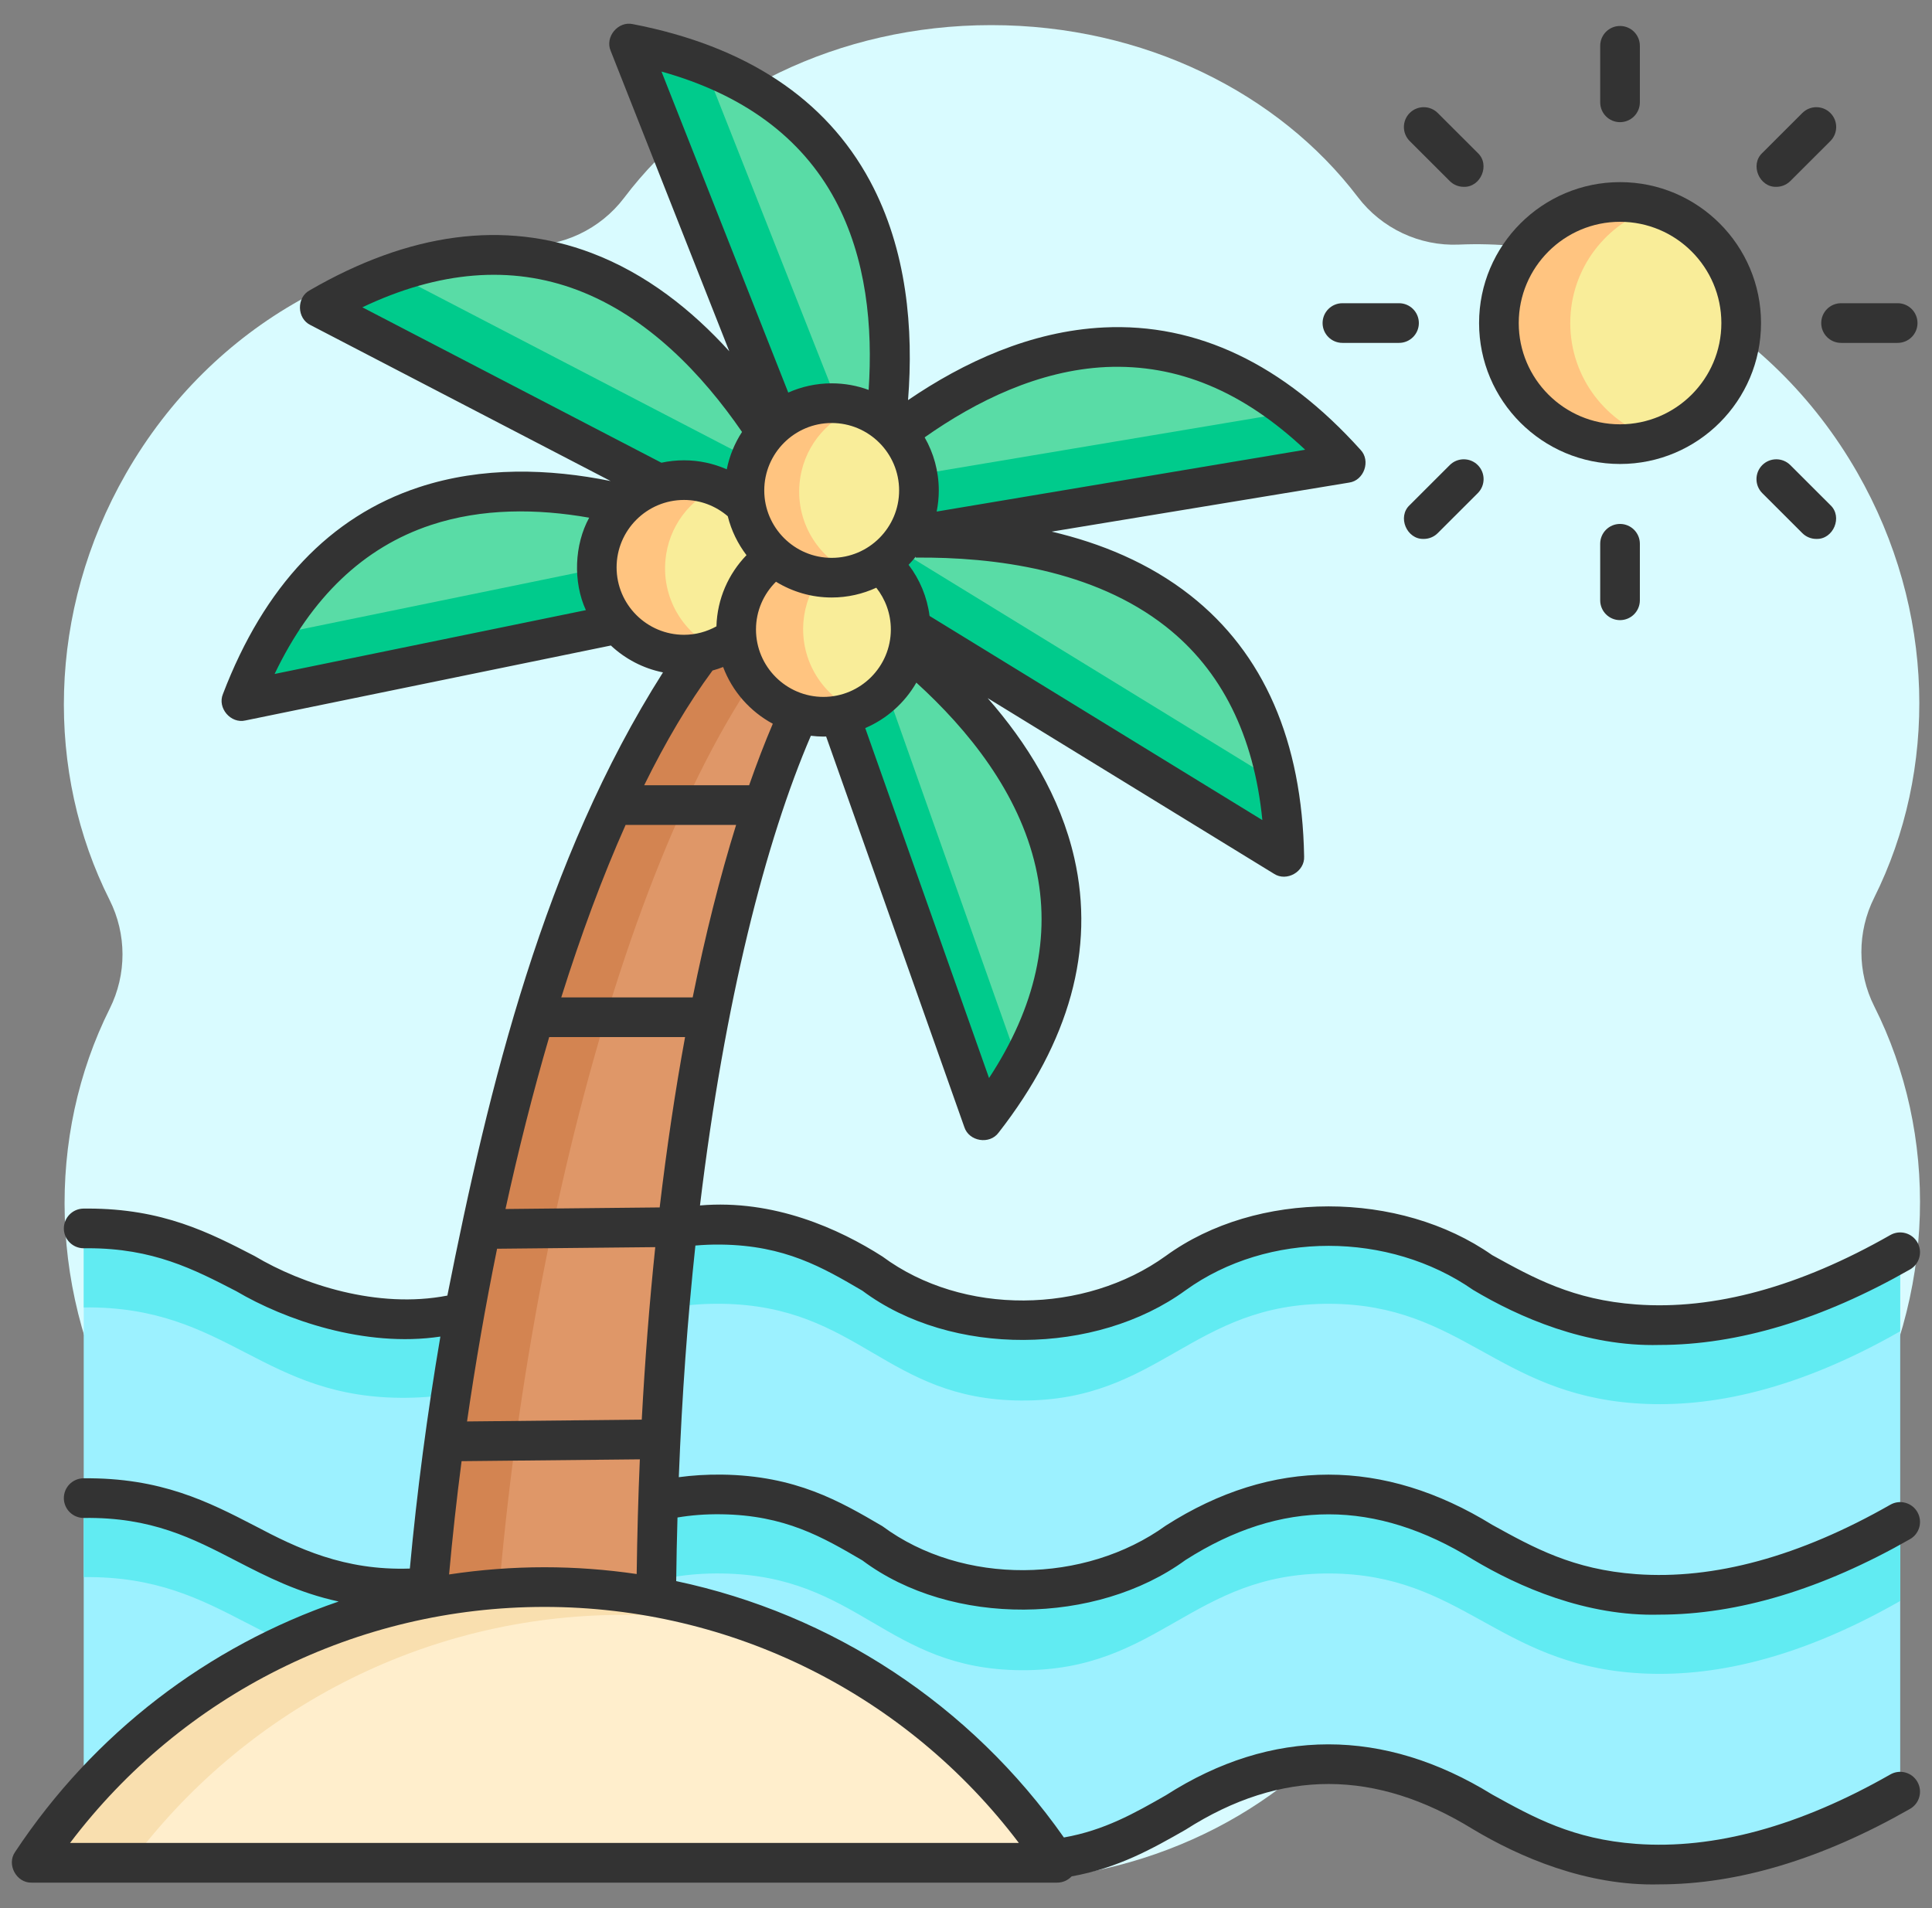 <svg width="81" height="80" viewBox="0 0 81 80" fill="none" xmlns="http://www.w3.org/2000/svg">
<rect x="0" y="0" width="81" height="80" fill="#808080" stroke="none"/>
<g clip-path="url(#clip0_11_6029)">
<path d="M78.581 42.196C77.861 40.764 77.859 39.071 78.576 37.637C81.233 32.317 81.179 25.589 77.863 19.804C74.226 13.46 67.649 9.97 61.167 10.255C59.517 10.327 57.925 9.576 56.926 8.261C53.626 3.917 47.976 1.053 41.558 1.053C35.126 1.053 29.465 3.931 26.169 8.291C25.17 9.611 23.576 10.366 21.922 10.299C15.459 10.038 8.91 13.526 5.283 19.852C1.958 25.653 1.913 32.404 4.594 37.731C5.315 39.163 5.316 40.857 4.6 42.29C1.943 47.61 1.997 54.339 5.313 60.123C8.95 66.468 15.527 69.957 22.009 69.672C23.658 69.6 25.251 70.351 26.25 71.666C29.549 76.01 35.2 78.874 41.617 78.874C48.049 78.874 53.711 75.997 57.007 71.636C58.005 70.316 59.6 69.561 61.254 69.628C67.717 69.89 74.266 66.401 77.892 60.076C81.218 54.274 81.263 47.523 78.581 42.196Z" fill="#D9FBFF"/>
<path d="M79.667 63.809C74.96 66.495 71.282 67.028 68.539 66.827C62.766 66.406 61.271 62.695 55.776 62.657C49.969 62.618 48.613 66.751 42.806 66.713C37.137 66.674 36.024 62.733 30.252 62.657C24.41 62.58 23.157 66.521 17.072 66.598C10.986 66.674 9.595 62.733 3.51 62.809V51.49C9.595 51.414 10.986 55.355 17.072 55.279C23.157 55.202 24.41 51.261 30.252 51.338C36.024 51.414 37.137 55.355 42.806 55.394C48.613 55.432 49.969 51.299 55.776 51.338C61.271 51.376 62.766 55.087 68.539 55.508C71.282 55.709 74.96 55.176 79.667 52.49V63.809Z" fill="#9CF1FF"/>
<path d="M68.539 55.508C62.766 55.087 61.271 51.376 55.776 51.337C49.969 51.299 48.613 55.432 42.806 55.394C37.137 55.355 36.024 51.414 30.252 51.337C24.41 51.261 23.157 55.202 17.072 55.279C10.986 55.355 9.595 51.414 3.51 51.49V54.816C9.595 54.74 10.986 58.681 17.072 58.604C23.157 58.528 24.41 54.587 30.252 54.663C36.024 54.74 37.137 58.681 42.806 58.719C48.613 58.757 49.969 54.625 55.776 54.663C61.271 54.701 62.766 58.413 68.539 58.834C71.282 59.035 74.96 58.502 79.667 55.816V52.49C74.96 55.176 71.282 55.709 68.539 55.508Z" fill="#61EBF2"/>
<path d="M79.667 75.116C74.96 77.802 71.282 78.336 68.539 78.135C62.766 77.714 61.271 74.002 55.776 73.964C49.969 73.925 48.613 78.058 42.806 78.02C37.137 77.981 36.024 74.04 30.252 73.964C24.41 73.887 23.157 77.828 17.072 77.905C10.986 77.981 9.595 74.04 3.51 74.117V62.798C9.595 62.721 10.986 66.662 17.072 66.586C23.157 66.509 24.41 62.568 30.252 62.645C36.024 62.721 37.137 66.662 42.806 66.701C48.613 66.739 49.969 62.606 55.776 62.645C61.271 62.683 62.766 66.395 68.539 66.816C71.282 67.017 74.96 66.483 79.667 63.797V75.116Z" fill="#9CF1FF"/>
<path d="M68.539 66.816C62.766 66.395 61.271 62.683 55.776 62.645C49.969 62.606 48.613 66.739 42.806 66.701C37.137 66.662 36.024 62.721 30.252 62.645C24.41 62.568 23.157 66.509 17.072 66.586C10.986 66.662 9.595 62.721 3.51 62.798V66.123C9.595 66.047 10.986 69.988 17.072 69.912C23.157 69.835 24.41 65.894 30.252 65.97C36.024 66.047 37.137 69.988 42.806 70.026C48.613 70.065 49.969 65.932 55.776 65.97C61.271 66.009 62.766 69.72 68.539 70.141C71.282 70.342 74.96 69.809 79.667 67.123V63.798C74.96 66.483 71.282 67.017 68.539 66.816Z" fill="#61EBF2"/>
<path d="M67.92 18.622C70.725 18.622 72.999 16.349 72.999 13.545C72.999 10.741 70.725 8.467 67.92 8.467C65.115 8.467 62.841 10.741 62.841 13.545C62.841 16.349 65.115 18.622 67.92 18.622Z" fill="#F9ED99"/>
<path d="M65.834 13.545C65.834 11.261 67.342 9.33 69.417 8.692C68.944 8.546 68.442 8.467 67.921 8.467C65.115 8.467 62.841 10.741 62.841 13.545C62.841 16.349 65.115 18.622 67.921 18.622C68.442 18.622 68.944 18.543 69.417 18.397C67.342 17.759 65.834 15.828 65.834 13.545Z" fill="#FFC480"/>
<path d="M67.921 19.453C64.662 19.453 62.011 16.803 62.011 13.545C62.011 10.287 64.662 7.636 67.921 7.636C71.181 7.636 73.832 10.287 73.832 13.545C73.832 16.803 71.181 19.453 67.921 19.453ZM67.921 9.299C65.579 9.299 63.674 11.204 63.674 13.545C63.674 15.886 65.579 17.79 67.921 17.79C70.264 17.79 72.169 15.886 72.169 13.545C72.169 11.204 70.264 9.299 67.921 9.299Z" fill="#333333"/>
<path d="M67.92 5.122C67.461 5.122 67.089 4.75 67.089 4.291V1.921C67.089 1.461 67.461 1.089 67.92 1.089C68.379 1.089 68.752 1.461 68.752 1.921V4.291C68.752 4.75 68.379 5.122 67.92 5.122Z" fill="#333333"/>
<path d="M61.368 7.833C61.156 7.833 60.943 7.752 60.781 7.59L59.103 5.914C58.778 5.589 58.778 5.063 59.102 4.738C59.427 4.413 59.953 4.413 60.278 4.737L61.956 6.413C62.486 6.907 62.08 7.858 61.368 7.833Z" fill="#333333"/>
<path d="M58.655 14.376H56.282C55.822 14.376 55.45 14.004 55.45 13.545C55.45 13.085 55.822 12.713 56.282 12.713H58.655C59.114 12.713 59.486 13.085 59.486 13.545C59.486 14.004 59.114 14.376 58.655 14.376Z" fill="#333333"/>
<path d="M59.691 22.595C58.979 22.621 58.572 21.669 59.103 21.176L60.781 19.5C61.106 19.175 61.633 19.176 61.957 19.5C62.282 19.825 62.281 20.352 61.956 20.676L60.278 22.352C60.116 22.514 59.903 22.595 59.691 22.595Z" fill="#333333"/>
<path d="M67.92 26C67.461 26 67.089 25.628 67.089 25.169V22.798C67.089 22.339 67.461 21.967 67.92 21.967C68.379 21.967 68.752 22.339 68.752 22.798V25.169C68.752 25.628 68.379 26 67.92 26Z" fill="#333333"/>
<path d="M76.151 22.595C75.938 22.595 75.725 22.514 75.563 22.352L73.885 20.676C73.56 20.352 73.56 19.825 73.884 19.5C74.209 19.176 74.735 19.175 75.06 19.5L76.738 21.176C77.269 21.669 76.862 22.621 76.151 22.595Z" fill="#333333"/>
<path d="M79.561 14.376H77.187C76.728 14.376 76.356 14.004 76.356 13.545C76.356 13.085 76.728 12.713 77.187 12.713H79.561C80.02 12.713 80.392 13.085 80.392 13.545C80.392 14.004 80.02 14.376 79.561 14.376Z" fill="#333333"/>
<path d="M74.474 7.833C73.762 7.858 73.356 6.907 73.886 6.413L75.564 4.737C75.889 4.413 76.416 4.413 76.74 4.738C77.065 5.063 77.064 5.589 76.739 5.914L75.061 7.59C74.899 7.751 74.686 7.833 74.474 7.833Z" fill="#333333"/>
<path d="M31.702 24.858C24.046 31.512 18.761 52.386 17.737 69.336L27.509 69.237C27.387 48.618 31.002 32.987 35.174 26.865L31.702 24.858Z" fill="#DF9768"/>
<path d="M31.702 24.858C24.047 31.512 18.761 52.386 17.738 69.336L20.733 69.306C21.71 53.196 26.534 33.556 33.581 25.944L31.702 24.858Z" fill="#D38451"/>
<path d="M53.849 35.923C53.539 18.483 32.934 23.093 32.934 23.093L53.849 35.923Z" fill="#59DCA6"/>
<path d="M36.926 22.591C34.569 22.727 32.933 23.093 32.933 23.093L53.849 35.924C53.828 34.784 53.72 33.74 53.537 32.782L36.926 22.591Z" fill="#00CB8C"/>
<path d="M41.218 46.974C51.938 33.225 33.027 23.822 33.027 23.822L41.218 46.974Z" fill="#59DCA6"/>
<path d="M33.027 23.822L41.218 46.974C41.817 46.206 42.323 45.452 42.745 44.711L35.995 25.63C34.298 24.454 33.027 23.822 33.027 23.822Z" fill="#00CB8C"/>
<path d="M56.426 19.414C44.766 6.454 32.235 23.472 32.235 23.472L56.426 19.414Z" fill="#59DCA6"/>
<path d="M32.235 23.472L56.426 19.414C55.674 18.578 54.919 17.869 54.164 17.27L34.885 20.504C33.216 22.139 32.235 23.472 32.235 23.472Z" fill="#00CB8C"/>
<path d="M13.407 12.89C28.482 4.152 35.178 24.204 35.178 24.204L13.407 12.89Z" fill="#59DCA6"/>
<path d="M16.475 11.453C15.493 11.8 14.471 12.273 13.406 12.891L35.177 24.204C35.177 24.204 34.599 22.472 33.399 20.248L16.475 11.453Z" fill="#00CB8C"/>
<path d="M10.132 29.391C16.356 13.099 34.161 24.463 34.161 24.463L10.132 29.391Z" fill="#59DCA6"/>
<path d="M11.441 26.628C10.964 27.446 10.525 28.363 10.132 29.391L34.161 24.463C34.161 24.463 32.798 23.593 30.695 22.68L11.441 26.628Z" fill="#00CB8C"/>
<path d="M26.384 1.828C43.486 5.137 35.403 24.67 35.403 24.67L26.384 1.828Z" fill="#59DCA6"/>
<path d="M26.384 1.828L35.403 24.67C35.403 24.67 36.068 23.059 36.614 20.687L29.517 2.714C28.58 2.352 27.541 2.052 26.384 1.828Z" fill="#00CB8C"/>
<path d="M32.41 24.153C32.588 22.112 31.089 20.314 29.062 20.137C27.035 19.96 25.247 21.471 25.069 23.512C24.891 25.552 26.389 27.35 28.416 27.527C30.444 27.704 32.231 26.193 32.41 24.153Z" fill="#F9ED99"/>
<path d="M27.897 23.502C28.021 22.076 28.931 20.91 30.159 20.396C29.818 20.254 29.45 20.16 29.062 20.126C27.035 19.95 25.247 21.461 25.07 23.502C24.892 25.543 26.392 27.341 28.42 27.518C29.031 27.571 29.62 27.47 30.15 27.248C28.707 26.645 27.753 25.153 27.897 23.502Z" fill="#FFC480"/>
<path d="M38.2 26.708C38.378 24.667 36.88 22.869 34.852 22.692C32.825 22.515 31.038 24.026 30.859 26.067C30.681 28.107 32.18 29.905 34.207 30.082C36.234 30.259 38.022 28.748 38.2 26.708Z" fill="#F9ED99"/>
<path d="M33.686 26.055C33.81 24.63 34.72 23.463 35.948 22.949C35.607 22.807 35.239 22.713 34.852 22.68C32.824 22.503 31.037 24.014 30.86 26.055C30.682 28.096 32.182 29.894 34.209 30.071C34.821 30.124 35.41 30.023 35.94 29.801C34.497 29.198 33.543 27.706 33.686 26.055Z" fill="#FFC480"/>
<path d="M38.202 20.939C38.38 18.898 36.882 17.101 34.855 16.924C32.827 16.747 31.04 18.257 30.861 20.298C30.683 22.338 32.182 24.136 34.209 24.313C36.236 24.49 38.024 22.979 38.202 20.939Z" fill="#F9ED99"/>
<path d="M33.52 20.287C33.647 18.83 34.594 17.644 35.864 17.148C35.547 17.024 35.208 16.943 34.852 16.912C32.824 16.735 31.037 18.246 30.86 20.288C30.682 22.328 32.182 24.126 34.209 24.303C34.789 24.354 35.35 24.265 35.858 24.067C34.368 23.487 33.374 21.97 33.52 20.287Z" fill="#FFC480"/>
<path d="M44.325 78.099C39.711 71.135 31.808 66.541 22.828 66.541C13.849 66.541 5.946 71.135 1.332 78.099H44.325Z" fill="#FFEECC"/>
<path d="M26.153 67.705C28.522 67.705 30.815 68.027 32.993 68.626C29.874 67.285 26.438 66.541 22.828 66.541C13.848 66.541 5.945 71.135 1.331 78.099H5.477C10.175 71.793 17.685 67.705 26.153 67.705Z" fill="#F9DFAF"/>
<path d="M30.24 63.488C32.911 63.523 34.487 64.445 36.156 65.422C39.892 68.22 45.972 68.131 49.703 65.406C53.729 62.84 57.679 62.87 61.756 65.385C63.662 66.527 66.508 67.779 69.572 67.696C72.864 67.696 76.393 66.634 80.078 64.531C80.477 64.304 80.616 63.796 80.388 63.397C80.161 62.999 79.653 62.859 79.254 63.087C75.449 65.258 71.864 66.237 68.598 65.998C65.951 65.805 64.305 64.894 62.561 63.93C58.031 61.136 53.35 61.103 48.877 63.963C45.48 66.413 40.372 66.488 36.995 63.987C35.214 62.944 33.372 61.867 30.262 61.825C29.611 61.818 29.014 61.858 28.459 61.933C28.592 58.492 28.831 55.25 29.155 52.221C29.499 52.191 29.858 52.175 30.24 52.181C32.911 52.216 34.487 53.138 36.156 54.115C39.89 56.907 45.954 56.831 49.703 54.099C53.168 51.601 58.234 51.63 61.756 54.078C63.662 55.22 66.508 56.471 69.572 56.389C72.864 56.389 76.393 55.327 80.078 53.224C80.477 52.997 80.616 52.489 80.388 52.09C80.161 51.692 79.653 51.553 79.254 51.78C75.449 53.951 71.864 54.931 68.598 54.691C65.951 54.498 64.305 53.587 62.561 52.623C58.689 49.906 52.692 49.879 48.877 52.656C45.48 55.106 40.372 55.181 36.995 52.68C35.186 51.523 32.444 50.275 29.347 50.54C30.381 41.969 32.101 35.249 33.996 30.848C34.169 30.868 34.344 30.882 34.522 30.882C34.56 30.882 34.598 30.88 34.636 30.879L40.429 47.252C40.623 47.859 41.491 48.001 41.868 47.486C44.843 43.671 45.911 39.799 45.042 35.979C44.453 33.389 43.047 31.137 41.408 29.27L53.41 36.633C53.942 36.983 54.708 36.545 54.676 35.909C54.59 31.067 52.985 27.384 49.906 24.962C48.168 23.596 46.137 22.768 44.092 22.289L56.559 20.234C57.189 20.149 57.48 19.317 57.04 18.858C53.805 15.263 50.185 13.539 46.278 13.729C43.211 13.879 40.398 15.188 38.07 16.776C38.305 13.808 38.03 10.48 36.474 7.587C34.62 4.142 31.276 1.93 26.535 1.012C25.915 0.871 25.351 1.55 25.604 2.134L30.576 14.728C29.015 13.007 27.098 11.476 24.795 10.605C21.137 9.222 17.164 9.749 12.984 12.172C12.424 12.473 12.444 13.354 13.018 13.629L25.601 20.168C23.04 19.651 20.222 19.55 17.554 20.431C13.836 21.658 11.076 24.573 9.348 29.095C9.101 29.682 9.676 30.354 10.292 30.206L25.611 27.064C26.21 27.625 26.962 28.024 27.796 28.191C22.809 36.041 20.497 45.529 18.756 54.319C15.829 54.888 12.676 53.854 10.671 52.659C8.78 51.681 6.826 50.671 3.685 50.671C3.623 50.671 3.561 50.671 3.498 50.672C3.039 50.678 2.672 51.055 2.677 51.514C2.683 51.969 3.054 52.335 3.508 52.335H3.519C3.574 52.334 3.628 52.334 3.683 52.334C6.421 52.334 8.116 53.21 9.908 54.136C11.924 55.326 15.29 56.513 18.463 56.038C17.912 59.272 17.479 62.551 17.183 65.764C14.436 65.855 12.48 64.924 10.671 63.966C8.743 62.969 6.747 61.945 3.498 61.98C3.039 61.985 2.671 62.362 2.677 62.821C2.683 63.281 3.061 63.647 3.519 63.642C6.358 63.602 8.08 64.499 9.908 65.444C11.19 66.107 12.507 66.779 14.198 67.146C8.723 69.021 3.936 72.661 0.636 77.641C0.264 78.166 0.687 78.952 1.329 78.932H44.323C44.556 78.932 44.774 78.834 44.929 78.669C46.878 78.32 48.31 77.511 49.703 76.715C53.737 74.136 57.685 74.186 61.756 76.693C63.662 77.836 66.508 79.087 69.572 79.005C72.864 79.005 76.393 77.943 80.078 75.84C80.477 75.612 80.616 75.105 80.388 74.706C80.161 74.307 79.653 74.168 79.254 74.396C75.449 76.567 71.863 77.547 68.598 77.307C65.951 77.114 64.305 76.203 62.561 75.238C58.023 72.439 53.334 72.416 48.877 75.271C47.562 76.023 46.298 76.74 44.604 77.039C40.691 71.466 34.874 67.67 28.35 66.29C28.36 65.388 28.379 64.501 28.404 63.623C28.963 63.529 29.568 63.478 30.24 63.488ZM24.563 25.581L11.513 28.257C13.051 25.041 15.251 22.943 18.07 22.011C20.21 21.303 22.515 21.321 24.702 21.705C24.079 22.839 24.019 24.397 24.563 25.581ZM34.522 29.219C32.964 29.219 31.695 27.951 31.695 26.392C31.695 25.609 32.017 24.902 32.533 24.39C33.215 24.807 34.013 25.051 34.869 25.051C35.536 25.051 36.169 24.903 36.739 24.641C37.12 25.122 37.349 25.731 37.349 26.392C37.349 27.951 36.081 29.219 34.522 29.219ZM46.365 15.389C49.38 15.254 52.122 16.415 54.72 18.856L39.27 21.448C39.328 21.161 39.359 20.865 39.359 20.562C39.359 19.753 39.142 18.994 38.766 18.337C40.939 16.806 43.56 15.525 46.365 15.389ZM38.393 23.338C38.392 23.352 38.392 23.365 38.392 23.378C41.682 23.349 45.85 23.887 48.878 26.269C51.215 28.107 52.573 30.832 52.925 34.384L38.972 25.824C38.87 25.025 38.559 24.292 38.093 23.68C38.198 23.571 38.299 23.457 38.393 23.338ZM38.418 28.62C40.591 30.597 42.711 33.225 43.42 36.347C44.08 39.246 43.422 42.218 41.466 45.198L36.275 30.525C37.179 30.14 37.932 29.466 38.418 28.62ZM37.696 20.562C37.696 22.12 36.428 23.389 34.869 23.389C33.31 23.389 32.042 22.12 32.042 20.562C32.042 19.003 33.31 17.735 34.869 17.735C36.428 17.735 37.696 19.003 37.696 20.562ZM27.733 3C31.157 3.956 33.6 5.758 35.007 8.369C36.33 10.825 36.596 13.709 36.418 16.348C35.935 16.169 35.413 16.072 34.869 16.072C34.221 16.072 33.605 16.211 33.048 16.459L27.733 3ZM15.192 12.884C18.403 11.356 21.428 11.111 24.201 12.158C27.16 13.275 29.454 15.703 31.11 18.11C30.803 18.579 30.584 19.11 30.47 19.677C29.92 19.436 29.315 19.299 28.678 19.299C28.352 19.299 28.036 19.334 27.73 19.4L15.192 12.884ZM25.851 23.788C25.851 22.23 27.119 20.961 28.678 20.961C29.378 20.961 30.018 21.22 30.512 21.644C30.661 22.245 30.933 22.797 31.297 23.276C30.544 24.055 30.07 25.103 30.037 26.261C29.633 26.484 29.171 26.615 28.678 26.615C27.119 26.615 25.851 25.347 25.851 23.788ZM29.873 28.113C30.024 28.071 30.173 28.022 30.317 27.965C30.701 28.987 31.448 29.831 32.4 30.344C32.059 31.145 31.728 32.006 31.408 32.922H27.008C27.905 31.101 28.862 29.479 29.873 28.113ZM26.229 34.585H30.862C30.186 36.757 29.573 39.187 29.041 41.818H23.531C24.346 39.227 25.247 36.787 26.229 34.585ZM20.84 52.355L27.472 52.288C27.227 54.63 27.039 57.049 26.906 59.521L19.581 59.596C19.929 57.184 20.351 54.754 20.84 52.355ZM19.352 61.261L26.826 61.185C26.757 62.768 26.715 64.373 26.693 65.993C25.424 65.807 24.132 65.709 22.826 65.709C21.476 65.709 20.14 65.813 18.828 66.011C18.969 64.45 19.142 62.864 19.352 61.261ZM42.716 77.268H2.937C7.647 71.043 14.97 67.372 22.827 67.372C30.684 67.372 38.006 71.043 42.716 77.268ZM27.657 50.623L21.193 50.689C21.734 48.221 22.345 45.798 23.025 43.48H28.722C28.305 45.755 27.95 48.144 27.657 50.623Z" fill="#333333"/>
</g>
<defs>
<clipPath id="clip0_11_6029">
<rect width="80" height="80" fill="white" transform="translate(0.5)"/>
</clipPath>
</defs>
</svg>
